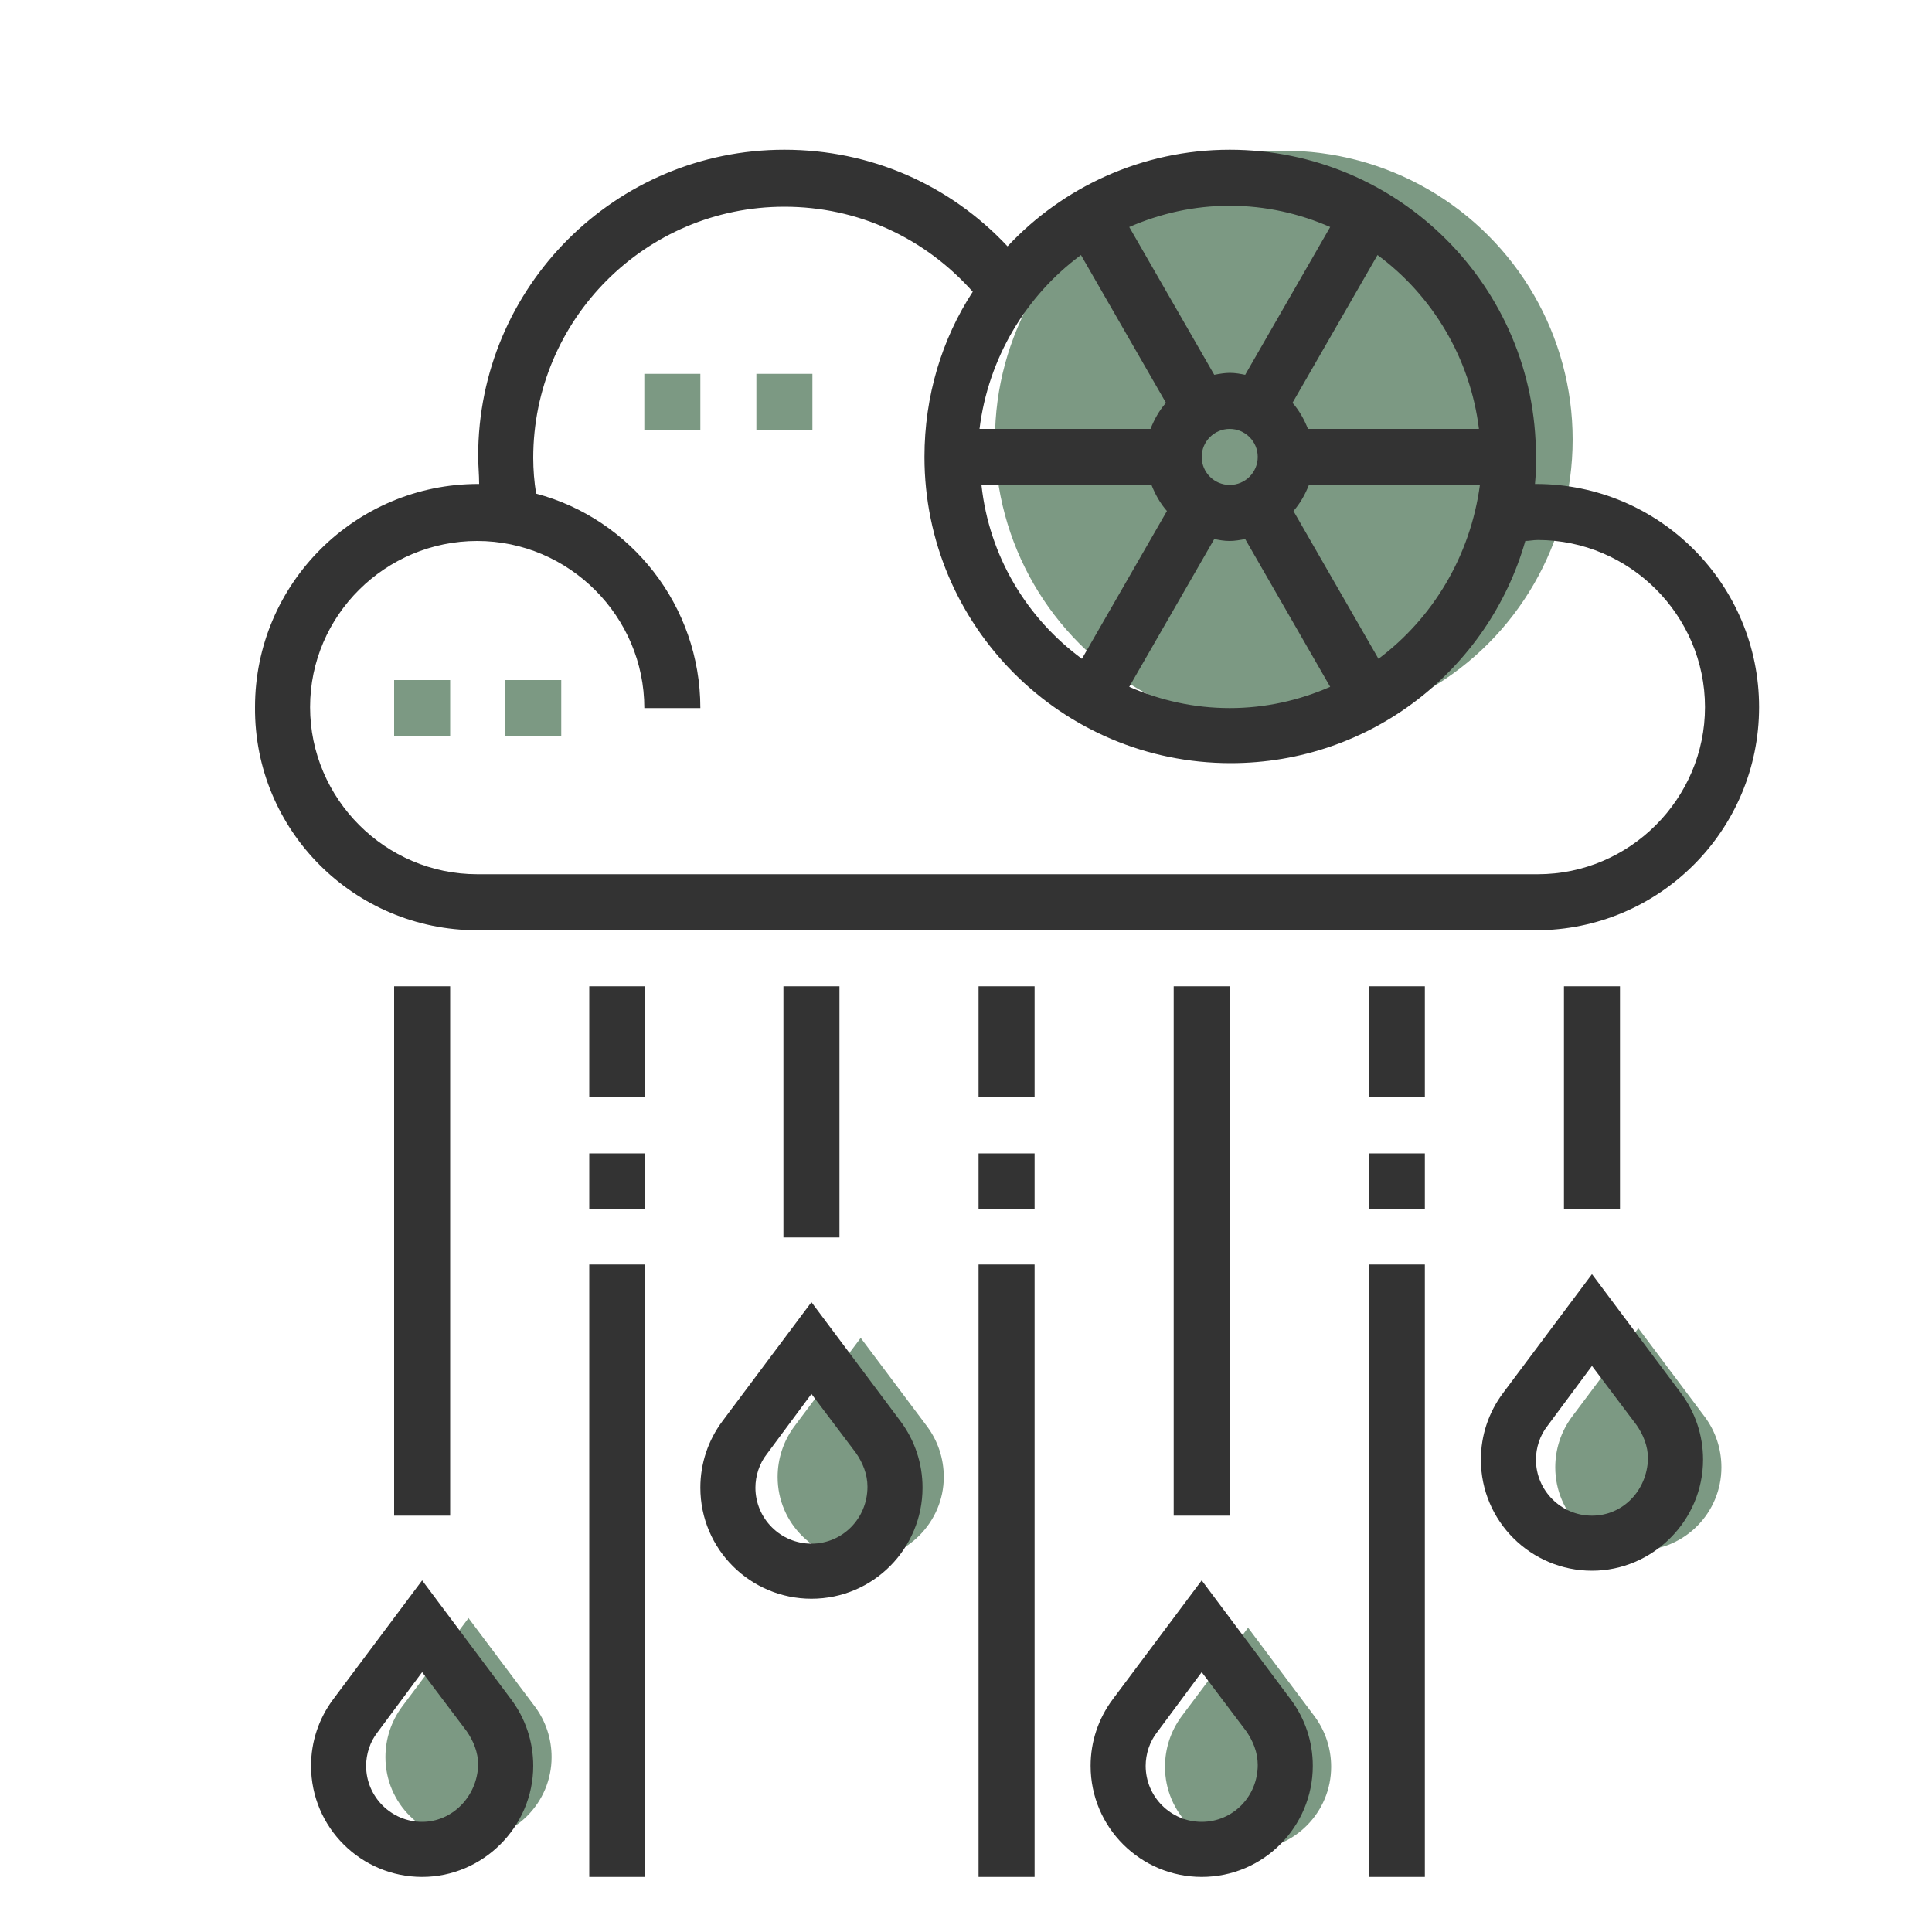 <?xml version="1.0" encoding="utf-8"?>
<!-- Generator: Adobe Illustrator 23.0.1, SVG Export Plug-In . SVG Version: 6.00 Build 0)  -->
<svg version="1.1" xmlns="http://www.w3.org/2000/svg" xmlns:xlink="http://www.w3.org/1999/xlink" x="0px" y="0px"
	 viewBox="0 0 200 200" style="enable-background:new 0 0 200 200;" xml:space="preserve">
<style type="text/css">
	.st0{fill:#7C9983;}
	.st1{fill:#333333;}
</style>
<g id="Ebene_4">
	<path class="st0" d="M48.5,167.5l-6.9,9.2c-1.1,1.5-1.7,3.3-1.7,5.2c0,4.8,3.9,8.6,8.6,8.6c4.8,0,8.6-3.9,8.6-8.6
		c0-1.9-0.6-3.7-1.7-5.2L48.5,167.5z M48.5,186.2"/>
	<path class="st0" d="M129.2,168.5l-6.9,9.2c-1.1,1.5-1.7,3.3-1.7,5.2c0,4.8,3.9,8.6,8.6,8.6c4.8,0,8.6-3.9,8.6-8.6
		c0-1.9-0.6-3.7-1.7-5.2L129.2,168.5z M129.2,187.2"/>
	<path class="st0" d="M89.1,138.5l-6.9,9.2c-1.1,1.5-1.7,3.3-1.7,5.2c0,4.8,3.9,8.6,8.6,8.6s8.6-3.9,8.6-8.6c0-1.9-0.6-3.7-1.7-5.2
		L89.1,138.5z M89.1,157.2"/>
	<path class="st0" d="M169.6,137.5l-6.9,9.2c-1.1,1.5-1.7,3.3-1.7,5.2c0,4.8,3.9,8.6,8.6,8.6c4.8,0,8.6-3.9,8.6-8.6
		c0-1.9-0.6-3.7-1.7-5.2L169.6,137.5z M169.6,156.2"/>
	<circle class="st0" cx="132.9" cy="45.5" r="29.9"/>
</g>
<g id="Ebene_3">
	<g>
		<path class="st1" d="M49.4,96.3H159c12.7,0,23.1-10.3,23.1-23.1c0-12.7-10.3-23.1-23.1-23.1c0,0-0.1,0-0.1,0
			c0.1-1,0.1-1.9,0.1-2.9c0-17.5-14.2-31.7-31.7-31.7c-9.1,0-17.3,3.9-23,10c-6-6.4-14.2-10-23.1-10c-17.5,0-31.7,14.2-31.7,31.7
			c0,1,0.1,1.9,0.1,2.9c0,0-0.1,0-0.1,0c-12.7,0-23.1,10.3-23.1,23.1C26.3,86,36.7,96.3,49.4,96.3L49.4,96.3z M119.2,50.2
			c0.4,1,0.9,1.9,1.6,2.7l-8.8,15.3c-5.7-4.2-9.6-10.6-10.4-18H119.2z M130.2,47.3c0,1.6-1.3,2.9-2.9,2.9c-1.6,0-2.9-1.3-2.9-2.9
			c0-1.6,1.3-2.9,2.9-2.9C128.9,44.4,130.2,45.7,130.2,47.3L130.2,47.3z M125.7,55.8c0.5,0.1,1,0.2,1.6,0.2c0.5,0,1.1-0.1,1.6-0.2
			l8.8,15.3c-3.2,1.4-6.7,2.2-10.4,2.2s-7.2-0.8-10.4-2.2L125.7,55.8z M142.7,68.2l-8.8-15.3c0.7-0.8,1.2-1.7,1.6-2.7h17.7
			C152.2,57.6,148.3,64,142.7,68.2L142.7,68.2z M153.1,44.4h-17.7c-0.4-1-0.9-1.9-1.6-2.7l8.8-15.3
			C148.3,30.6,152.2,37.1,153.1,44.4L153.1,44.4z M137.7,23.5l-8.8,15.3c-0.5-0.1-1-0.2-1.6-0.2c-0.5,0-1.1,0.1-1.6,0.2l-8.8-15.3
			c3.2-1.4,6.7-2.2,10.4-2.2S134.5,22.1,137.7,23.5L137.7,23.5z M111.9,26.4l8.8,15.3c-0.7,0.8-1.2,1.7-1.6,2.7h-17.7
			C102.3,37.1,106.2,30.6,111.9,26.4L111.9,26.4z M49.4,56c9.5,0,17.3,7.8,17.3,17.3h5.8c0-10.6-7.2-19.6-17-22.2
			c-0.2-1.2-0.3-2.5-0.3-3.7c0-14.3,11.6-26,26-26c7.6,0,14.5,3.2,19.5,8.8c-3.2,4.9-5,10.8-5,17.1c0,17.5,14.2,31.7,31.7,31.7
			c14.5,0,26.7-9.7,30.5-23c0.4,0,0.8-0.1,1.3-0.1c9.5,0,17.3,7.8,17.3,17.3c0,9.5-7.8,17.3-17.3,17.3H49.4
			c-9.5,0-17.3-7.8-17.3-17.3C32.1,63.7,39.9,56,49.4,56L49.4,56z M49.4,56"/>
		<rect x="66.7" y="38.7" class="st0" width="5.8" height="5.8"/>
		<rect x="78.3" y="38.7" class="st0" width="5.8" height="5.8"/>
		<rect x="40.8" y="70.4" class="st0" width="5.8" height="5.8"/>
		<rect x="52.3" y="70.4" class="st0" width="5.8" height="5.8"/>
		<path class="st1" d="M43.7,163.6l-9.2,12.3c-1.5,2-2.3,4.4-2.3,6.9c0,6.4,5.2,11.5,11.5,11.5s11.5-5.2,11.5-11.5
			c0-2.5-0.8-4.9-2.3-6.9L43.7,163.6z M43.7,188.6c-3.2,0-5.8-2.6-5.8-5.8c0-1.2,0.4-2.5,1.2-3.5l4.6-6.2l4.6,6.1
			c0.7,1,1.2,2.2,1.2,3.5C49.4,186,46.8,188.6,43.7,188.6L43.7,188.6z M43.7,188.6"/>
		<path class="st1" d="M84,134.8l-9.2,12.3c-1.5,2-2.3,4.4-2.3,6.9c0,6.4,5.2,11.5,11.5,11.5c6.4,0,11.5-5.2,11.5-11.5
			c0-2.5-0.8-4.9-2.3-6.9L84,134.8z M84,159.8c-3.2,0-5.8-2.6-5.8-5.8c0-1.2,0.4-2.5,1.2-3.5l4.6-6.2l4.6,6.1c0.7,1,1.2,2.2,1.2,3.5
			C89.8,157.2,87.2,159.8,84,159.8L84,159.8z M84,159.8"/>
		<path class="st1" d="M164.8,131.9l-9.2,12.3c-1.5,2-2.3,4.4-2.3,6.9c0,6.4,5.2,11.5,11.5,11.5s11.5-5.2,11.5-11.5
			c0-2.5-0.8-4.9-2.3-6.9L164.8,131.9z M164.8,156.9c-3.2,0-5.8-2.6-5.8-5.8c0-1.2,0.4-2.5,1.2-3.5l4.6-6.2l4.6,6.1
			c0.7,1,1.2,2.2,1.2,3.5C170.5,154.3,168,156.9,164.8,156.9L164.8,156.9z M164.8,156.9"/>
		<path class="st1" d="M124.4,163.6l-9.2,12.3c-1.5,2-2.3,4.4-2.3,6.9c0,6.4,5.2,11.5,11.5,11.5c6.4,0,11.5-5.2,11.5-11.5
			c0-2.5-0.8-4.9-2.3-6.9L124.4,163.6z M124.4,188.6c-3.2,0-5.8-2.6-5.8-5.8c0-1.2,0.4-2.5,1.2-3.5l4.6-6.2l4.6,6.1
			c0.7,1,1.2,2.2,1.2,3.5C130.2,186,127.6,188.6,124.4,188.6L124.4,188.6z M124.4,188.6"/>
		<rect x="40.8" y="102.1" class="st1" width="5.8" height="54.8"/>
		<rect x="81.1" y="102.1" class="st1" width="5.8" height="26"/>
		<rect x="121.5" y="102.1" class="st1" width="5.8" height="54.8"/>
		<rect x="161.9" y="102.1" class="st1" width="5.8" height="23.1"/>
		<rect x="141.7" y="102.1" class="st1" width="5.8" height="11.5"/>
		<rect x="141.7" y="119.4" class="st1" width="5.8" height="5.8"/>
		<rect x="141.7" y="130.9" class="st1" width="5.8" height="63.4"/>
		<rect x="101.3" y="102.1" class="st1" width="5.8" height="11.5"/>
		<rect x="101.3" y="119.4" class="st1" width="5.8" height="5.8"/>
		<rect x="101.3" y="130.9" class="st1" width="5.8" height="63.4"/>
		<rect x="61" y="102.1" class="st1" width="5.8" height="11.5"/>
		<rect x="61" y="119.4" class="st1" width="5.8" height="5.8"/>
		<rect x="61" y="130.9" class="st1" width="5.8" height="63.4"/>
	</g>
</g>
</svg>
